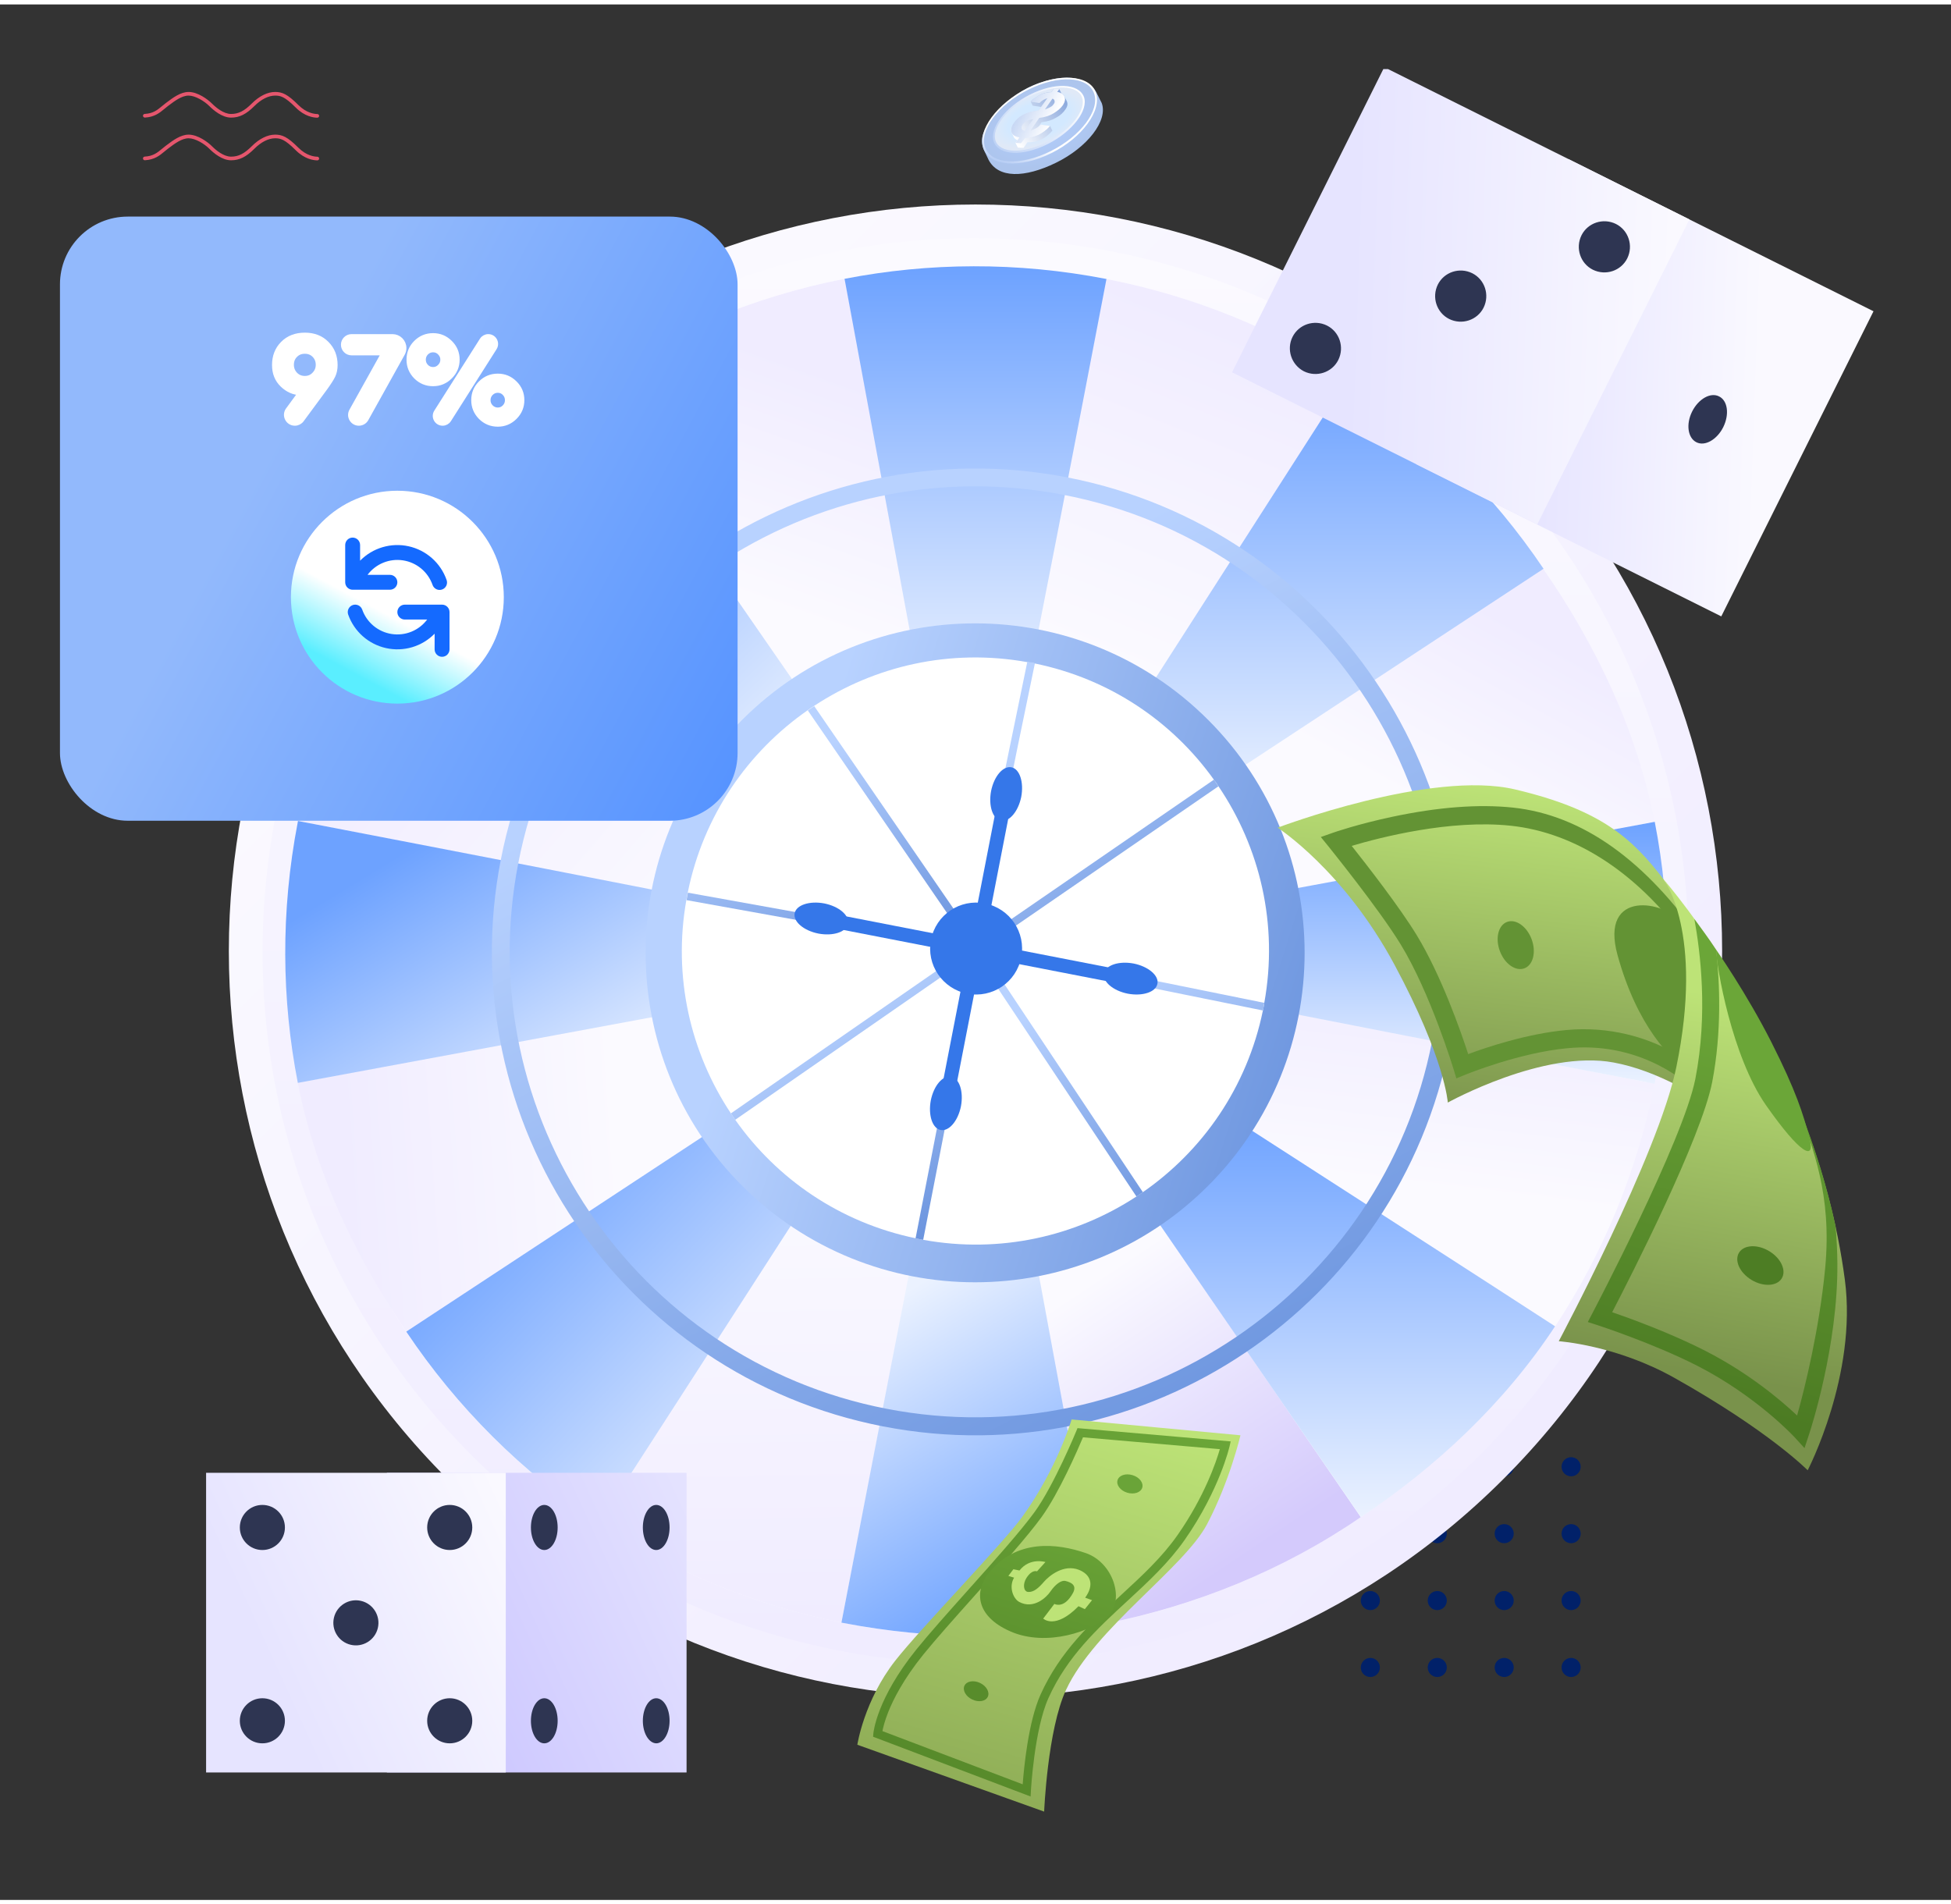 <?xml version="1.0"?>
<svg xmlns="http://www.w3.org/2000/svg" width="420" height="410" viewBox="0 0 423 411" fill="none">
<rect x="0" y="0" width="423" height="411" fill="#333333" stroke="none"/>
<g clip-path="url(#clip0_4312_159571)">
<path d="M297.106 315C295.961 315 295.035 315.926 295.035 317.071C295.035 318.217 295.961 319.143 297.106 319.143C298.251 319.143 299.177 318.217 299.177 317.071C299.177 315.926 298.251 315 297.106 315Z" fill="#012169"/>
<path d="M311.616 315C310.471 315 309.545 315.926 309.545 317.071C309.545 318.217 310.471 319.143 311.616 319.143C312.761 319.143 313.687 318.217 313.687 317.071C313.687 315.926 312.761 315 311.616 315Z" fill="#012169"/>
<path d="M326.126 315C324.981 315 324.055 315.926 324.055 317.071C324.055 318.217 324.981 319.143 326.126 319.143C327.271 319.143 328.196 318.217 328.196 317.071C328.196 315.926 327.271 315 326.126 315Z" fill="#012169"/>
<path d="M340.635 319.147C341.78 319.147 342.706 318.22 342.706 317.075C342.706 315.93 341.78 315.004 340.635 315.004C339.49 315.004 338.564 315.93 338.564 317.075C338.564 318.22 339.49 319.147 340.635 319.147Z" fill="#012169"/>
<path d="M297.106 329.51C295.961 329.51 295.035 330.436 295.035 331.581C295.035 332.726 295.961 333.652 297.106 333.652C298.251 333.652 299.177 332.726 299.177 331.581C299.182 330.436 298.251 329.51 297.106 329.51Z" fill="#012169"/>
<path d="M311.616 329.512C310.471 329.512 309.545 330.438 309.545 331.583C309.545 332.728 310.471 333.654 311.616 333.654C312.761 333.654 313.687 332.728 313.687 331.583C313.687 330.438 312.761 329.512 311.616 329.512Z" fill="#012169"/>
<path d="M326.126 329.512C324.981 329.512 324.055 330.438 324.055 331.583C324.055 332.728 324.981 333.654 326.126 333.654C327.271 333.654 328.196 332.728 328.196 331.583C328.196 330.438 327.271 329.512 326.126 329.512Z" fill="#012169"/>
<path d="M340.635 329.512C339.49 329.512 338.564 330.438 338.564 331.583C338.564 332.728 339.49 333.654 340.635 333.654C341.78 333.654 342.706 332.728 342.706 331.583C342.706 330.438 341.78 329.512 340.635 329.512Z" fill="#012169"/>
<path d="M297.106 344.02C295.961 344.02 295.035 344.946 295.035 346.091C295.035 347.236 295.961 348.162 297.106 348.162C298.251 348.162 299.177 347.236 299.177 346.091C299.182 344.946 298.251 344.02 297.106 344.02Z" fill="#012169"/>
<path d="M311.616 344.02C310.471 344.02 309.545 344.946 309.545 346.091C309.545 347.236 310.471 348.162 311.616 348.162C312.761 348.162 313.687 347.236 313.687 346.091C313.687 344.946 312.761 344.02 311.616 344.02Z" fill="#012169"/>
<path d="M326.126 344.02C324.981 344.02 324.055 344.946 324.055 346.091C324.055 347.236 324.981 348.162 326.126 348.162C327.271 348.162 328.196 347.236 328.196 346.091C328.196 344.946 327.271 344.02 326.126 344.02Z" fill="#012169"/>
<path d="M340.635 344.02C339.49 344.02 338.564 344.946 338.564 346.091C338.564 347.236 339.49 348.162 340.635 348.162C341.78 348.162 342.706 347.236 342.706 346.091C342.706 344.946 341.78 344.02 340.635 344.02Z" fill="#012169"/>
<path d="M297.106 358.523C295.961 358.523 295.035 359.45 295.035 360.595C295.035 361.74 295.961 362.666 297.106 362.666C298.251 362.666 299.177 361.74 299.177 360.595C299.182 359.455 298.251 358.523 297.106 358.523Z" fill="#012169"/>
<path d="M311.616 358.523C310.471 358.523 309.545 359.45 309.545 360.595C309.545 361.74 310.471 362.666 311.616 362.666C312.761 362.666 313.687 361.74 313.687 360.595C313.687 359.455 312.761 358.523 311.616 358.523Z" fill="#012169"/>
<path d="M326.126 358.523C324.981 358.523 324.055 359.45 324.055 360.595C324.055 361.74 324.981 362.666 326.126 362.666C327.271 362.666 328.196 361.74 328.196 360.595C328.196 359.455 327.271 358.523 326.126 358.523Z" fill="#012169"/>
<path d="M340.635 358.523C339.49 358.523 338.564 359.45 338.564 360.595C338.564 361.74 339.49 362.666 340.635 362.666C341.78 362.666 342.706 361.74 342.706 360.595C342.706 359.455 341.78 358.523 340.635 358.523Z" fill="#012169"/>
<path d="M325.965 319.73C389.184 256.511 389.184 154.013 325.965 90.794C262.746 27.575 160.248 27.575 97.029 90.794C33.81 154.013 33.81 256.511 97.029 319.73C160.248 382.949 262.746 382.949 325.965 319.73Z" fill="url(#paint0_linear_4312_159571)"/>
<path d="M363.244 234.778C346.943 318.574 265.813 373.262 182.016 356.961C98.182 340.66 43.495 259.53 59.796 175.734C67.871 134.267 91.835 99.9 124.136 77.777C141.414 65.908 161.133 57.532 182.092 53.476C201.022 49.795 220.966 49.645 241.023 53.551C261.118 57.457 279.56 65.119 295.711 75.636C346.98 108.914 375.601 171.076 363.244 234.778Z" fill="url(#paint1_linear_4312_159571)"/>
<path d="M357.233 233.614C341.571 314.105 263.634 366.652 183.143 350.989L182.842 350.914C182.692 350.876 182.542 350.876 182.429 350.839C163.086 346.97 145.357 339.496 129.807 329.279C129.807 329.279 129.807 329.279 129.77 329.279C113.093 318.274 98.971 304.114 88.041 287.775C67.007 256.338 57.955 216.937 65.73 176.898C73.467 137.047 96.529 104.032 127.554 82.773C144.118 71.392 163.01 63.392 183.068 59.486H183.105C201.322 55.955 220.477 55.767 239.821 59.523H239.858C259.164 63.279 276.855 70.641 292.405 80.745C292.48 80.782 292.555 80.857 292.63 80.895C309.382 91.825 323.617 105.985 334.622 122.323C355.881 153.836 365.083 193.425 357.233 233.614Z" fill="white"/>
<path d="M222.92 264.601L223.183 264.375L240.348 248.225L295.035 328.002C278.471 339.383 259.24 347.27 239.183 351.177L239.033 350.726L222.92 264.601Z" fill="url(#paint2_linear_4312_159571)"/>
<path d="M292.44 80.758C292.575 80.815 292.605 80.998 292.528 81.122C281.508 98.836 263.264 127.993 246.846 153.649C227.465 183.997 210.675 209.463 211.464 205.256L239.816 59.556C239.819 59.537 239.836 59.523 239.856 59.523C239.858 59.523 239.861 59.524 239.863 59.524C259.157 63.278 276.837 70.633 292.38 80.728C292.397 80.739 292.421 80.75 292.44 80.758Z" fill="url(#paint3_linear_4312_159571)"/>
<path d="M199.407 145.797L199.144 146.023L181.753 161.159L127.592 82.772C144.156 71.391 163.048 63.391 183.106 59.484H183.143L199.407 145.797Z" fill="url(#paint4_linear_4312_159571)"/>
<path d="M210.824 205.141C210.824 205.141 183.743 344.15 182.429 350.874C163.085 347.005 145.357 339.531 129.807 329.314C129.807 329.314 129.807 329.314 129.77 329.314C140.812 311.623 159.029 282.439 175.443 256.786C194.861 226.362 211.65 200.934 210.824 205.141Z" fill="url(#paint5_linear_4312_159571)"/>
<path d="M210.337 205.441C210.337 205.441 71.327 178.361 64.603 177.046C68.472 157.702 75.947 139.974 86.163 124.424C86.163 124.424 86.163 124.424 86.163 124.387C103.854 135.429 133.038 153.646 158.691 170.06C189.115 189.441 214.581 206.268 210.337 205.441Z" fill="url(#paint6_linear_4312_159571)"/>
<path d="M150.879 217.537L151.105 217.8L166.504 236.167L88.718 288.751C77.374 272.149 68.51 253.895 64.566 233.838V233.801L150.879 217.537Z" fill="url(#paint7_linear_4312_159571)"/>
<path d="M213.004 205.631C213.004 205.631 352.014 232.712 358.737 234.026C354.868 253.37 347.394 271.098 337.177 286.648C337.177 286.648 337.177 286.648 337.177 286.685C319.487 275.643 290.303 257.426 264.649 241.012C234.225 221.594 208.797 204.805 213.004 205.631Z" fill="url(#paint8_linear_4312_159571)"/>
<path d="M272.461 193.499L272.236 193.236L255.334 174.042L334.586 122.322C345.966 138.886 354.831 157.178 358.737 177.235V177.273L272.461 193.499Z" fill="url(#paint9_linear_4312_159571)"/>
<path d="M334.661 122.361L256.949 173.48L246.883 153.648L246.357 152.597L292.444 80.744C292.519 80.782 292.594 80.857 292.669 80.894C309.421 91.862 323.656 106.022 334.661 122.361Z" fill="url(#paint10_linear_4312_159571)"/>
<path d="M222.808 147.151L199.934 150.306L199.146 146.024L183.107 59.486H183.145C201.362 55.955 220.517 55.767 239.861 59.523H239.898C234.039 90.097 223.146 146.587 222.808 147.151Z" fill="url(#paint11_linear_4312_159571)"/>
<path d="M176.008 257.766C176.008 257.766 134.354 322.407 129.847 329.28C129.847 329.28 129.847 329.28 129.809 329.28C113.133 318.275 99.01 304.115 88.08 287.776L165.379 236.92L175.445 256.752L176.008 257.766Z" fill="url(#paint12_linear_4312_159571)"/>
<path d="M239.22 351.176C221.117 354.707 202.074 354.632 182.843 350.951C182.693 350.913 182.542 350.913 182.43 350.876C188.139 321.203 198.581 267.042 199.482 263.474V263.399C199.52 263.323 199.52 263.286 199.52 263.286L222.394 260.131L223.182 264.413L239.22 351.176Z" fill="url(#paint13_linear_4312_159571)"/>
<path d="M157.716 170.588C157.716 170.588 93.075 128.934 86.201 124.427C86.201 124.427 86.201 124.427 86.201 124.389C97.206 107.713 111.366 93.59 127.705 82.66L179.613 157.705L158.767 170.062L157.716 170.588Z" fill="url(#paint14_linear_4312_159571)"/>
<path d="M64.567 233.84V233.802C61.037 215.698 60.849 196.655 64.53 177.462C64.567 177.312 64.567 177.162 64.605 177.049C94.278 182.758 148.439 193.2 152.007 194.101H152.082C152.158 194.139 152.195 194.139 152.195 194.139L155.35 217.013L151.068 217.801L64.567 233.84Z" fill="url(#paint15_linear_4312_159571)"/>
<path d="M265.626 240.449C265.626 240.449 330.267 282.103 337.14 286.611C337.14 286.611 337.14 286.611 337.14 286.648C326.135 303.325 311.412 317.072 295.073 328.002L243.729 253.332L264.574 240.975L265.626 240.449Z" fill="url(#paint16_linear_4312_159571)"/>
<path d="M358.775 177.236V177.274C362.305 195.378 362.493 214.421 358.812 233.614C358.775 233.764 358.775 233.914 358.737 234.027C329.065 228.318 274.903 217.876 271.335 216.975H271.26C271.185 216.937 271.147 216.937 271.147 216.937L267.992 194.063L272.274 193.274L358.775 177.236Z" fill="url(#paint17_linear_4312_159571)"/>
<path d="M261.933 256.153C289.831 228.255 289.831 183.022 261.933 155.124C234.034 127.226 188.802 127.226 160.903 155.124C133.005 183.022 133.005 228.255 160.903 256.153C188.802 284.052 234.034 284.052 261.933 256.153Z" fill="url(#paint18_linear_4312_159571)"/>
<path d="M273.963 217.424C273.926 217.65 273.851 217.913 273.813 218.138C270.395 234.777 260.742 248.562 247.784 257.538C247.333 257.839 246.882 258.177 246.394 258.477C233.211 267.116 216.834 270.91 200.158 267.867C199.895 267.83 199.594 267.755 199.331 267.717C199.068 267.68 198.806 267.604 198.505 267.529C182.054 264.111 168.382 254.609 159.405 241.838C159.105 241.388 158.767 240.937 158.466 240.449C149.715 227.303 145.846 210.889 148.813 194.175C148.888 193.799 148.926 193.461 149.001 193.085C149.038 192.898 149.076 192.71 149.114 192.559C152.494 175.883 162.147 162.061 175.105 153.046C175.556 152.746 176.007 152.408 176.495 152.107C189.641 143.431 206.017 139.6 222.731 142.605C223.032 142.642 223.332 142.717 223.67 142.755C223.896 142.792 224.159 142.83 224.384 142.905C240.685 146.248 254.244 155.563 263.221 168.145C263.559 168.596 263.86 169.047 264.16 169.498C273.174 182.794 277.193 199.471 274.113 216.485C274.076 216.823 274.038 217.124 273.963 217.424Z" fill="white"/>
<path d="M191.444 308.321C134.728 297.278 97.544 242.14 108.586 185.424C119.629 128.709 174.767 91.524 231.483 102.567C288.198 113.609 325.383 168.748 314.34 225.463C303.298 282.179 248.197 319.363 191.444 308.321ZM230.732 106.36C176.119 95.731 123.009 131.526 112.38 186.138C101.75 240.75 137.545 293.86 192.157 304.49C246.77 315.119 299.88 279.324 310.509 224.712C321.176 170.1 285.381 116.99 230.732 106.36Z" fill="url(#paint19_linear_4312_159571)"/>
<path d="M212.818 202.814L200.16 267.868C199.897 267.831 199.597 267.756 199.334 267.718C199.071 267.681 198.808 267.606 198.508 267.53L210.377 206.495L159.408 241.839C159.107 241.389 158.769 240.938 158.469 240.45L209.438 205.106L210.414 204.43L210.715 204.204L211.391 203.753L211.804 203.491L212.518 203.002L212.818 202.814Z" fill="url(#paint20_linear_4312_159571)"/>
<path d="M273.815 218.139L213.418 205.895L247.786 257.54C247.335 257.84 246.884 258.178 246.396 258.479L212.029 206.834L211.39 205.857L211.127 205.444L210.939 205.143C210.902 205.106 210.902 205.068 210.864 205.031L210.489 204.467L209.812 203.453L210.827 203.641L211.428 203.754L212.104 203.904L212.592 204.017L213.681 204.242L274.115 216.486C274.078 216.787 274.003 217.087 273.965 217.388C273.928 217.651 273.89 217.914 273.815 218.139Z" fill="url(#paint21_linear_4312_159571)"/>
<path d="M264.162 169.537L213.719 204.242L212.78 204.881L212.367 205.144L211.804 205.519L211.39 205.782L211.128 205.369L210.94 205.069C210.902 205.031 210.902 204.994 210.865 204.956C210.827 204.843 210.752 204.656 210.79 204.167C210.79 204.017 210.79 203.829 210.827 203.566C210.865 203.191 210.902 202.74 210.977 202.177C211.466 198.571 213.006 190.045 217.212 169.349C219.278 159.245 221.381 149.104 222.734 142.531C223.034 142.569 223.335 142.644 223.673 142.681C223.898 142.719 224.161 142.757 224.386 142.832C219.503 166.232 213.494 195.867 212.555 202.928L212.855 202.74L263.223 168.072C263.524 168.635 263.862 169.086 264.162 169.537Z" fill="url(#paint22_linear_4312_159571)"/>
<path d="M213.419 205.857L212.255 205.632L211.804 205.557L211.128 205.444L209.513 205.144L148.854 194.214C148.929 193.838 148.966 193.5 149.041 193.124C149.079 192.937 149.116 192.749 149.154 192.599L209.813 203.529L175.146 153.085C175.596 152.785 176.047 152.447 176.535 152.146L211.015 202.289L211.879 203.529L212.142 203.942L212.518 204.505L212.781 204.918L213.419 205.857Z" fill="url(#paint23_linear_4312_159571)"/>
<path d="M201.847 202.815C202.899 197.406 208.12 193.876 213.529 194.928C218.937 195.979 222.468 201.2 221.416 206.609C220.365 212.017 215.144 215.548 209.735 214.496C204.326 213.445 200.796 208.224 201.847 202.815Z" fill="#3577E9"/>
<path d="M245.159 209.741L178.537 196.777L177.963 199.727L244.585 212.69L245.159 209.741Z" fill="#3577E9"/>
<path d="M183.857 199.322C183.519 201.125 180.627 202.064 177.435 201.463C174.242 200.824 171.951 198.871 172.289 197.068C172.627 195.265 175.519 194.326 178.712 194.927C181.904 195.566 184.195 197.519 183.857 199.322Z" fill="#3577E9"/>
<path d="M250.939 212.355C250.601 214.158 247.709 215.097 244.517 214.496C241.324 213.858 239.033 211.904 239.371 210.101C239.709 208.299 242.601 207.36 245.794 207.961C248.986 208.599 251.315 210.59 250.939 212.355Z" fill="#3577E9"/>
<path d="M206.591 238.271L219.555 171.648L216.605 171.075L203.642 237.697L206.591 238.271Z" fill="#3577E9"/>
<path d="M217.021 176.973C215.219 176.635 214.28 173.743 214.88 170.55C215.519 167.357 217.472 165.066 219.275 165.404C221.078 165.742 222.017 168.634 221.416 171.827C220.777 174.982 218.824 177.311 217.021 176.973Z" fill="#3577E9"/>
<path d="M203.951 244.055C202.148 243.717 201.209 240.825 201.81 237.632C202.449 234.439 204.402 232.148 206.205 232.486C208.008 232.824 208.947 235.716 208.346 238.909C207.707 242.102 205.754 244.393 203.951 244.055Z" fill="#3577E9"/>
<path d="M148.854 318.387H83.877V383.363H148.854V318.387Z" fill="url(#paint24_linear_4312_159571)"/>
<path d="M109.66 318.387H44.684V383.363H109.66V318.387Z" fill="url(#paint25_linear_4312_159571)"/>
<path d="M81.919 352.042C82.54 349.415 80.913 346.782 78.285 346.161C75.658 345.541 73.025 347.168 72.405 349.795C71.784 352.423 73.411 355.056 76.039 355.676C78.666 356.296 81.299 354.669 81.919 352.042Z" fill="#2E3552"/>
<path d="M56.885 335.128C59.584 335.128 61.773 332.94 61.773 330.24C61.773 327.54 59.584 325.352 56.885 325.352C54.185 325.352 51.996 327.54 51.996 330.24C51.996 332.94 54.185 335.128 56.885 335.128Z" fill="#2E3552"/>
<path d="M97.506 335.128C100.205 335.128 102.394 332.94 102.394 330.24C102.394 327.54 100.205 325.352 97.506 325.352C94.806 325.352 92.617 327.54 92.617 330.24C92.617 332.94 94.806 335.128 97.506 335.128Z" fill="#2E3552"/>
<path d="M56.885 377.046C59.584 377.046 61.773 374.858 61.773 372.158C61.773 369.458 59.584 367.27 56.885 367.27C54.185 367.27 51.996 369.458 51.996 372.158C51.996 374.858 54.185 377.046 56.885 377.046Z" fill="#2E3552"/>
<path d="M97.506 377.046C100.205 377.046 102.394 374.858 102.394 372.158C102.394 369.458 100.205 367.27 97.506 367.27C94.806 367.27 92.617 369.458 92.617 372.158C92.617 374.858 94.806 377.046 97.506 377.046Z" fill="#2E3552"/>
<path d="M118.008 335.128C119.609 335.128 120.906 332.94 120.906 330.24C120.906 327.54 119.609 325.352 118.008 325.352C116.407 325.352 115.109 327.54 115.109 330.24C115.109 332.94 116.407 335.128 118.008 335.128Z" fill="#2E3552"/>
<path d="M139.377 330.24C139.377 327.558 140.675 325.352 142.275 325.352C143.876 325.352 145.174 327.515 145.174 330.24C145.174 332.922 143.876 335.128 142.275 335.128C140.675 335.128 139.377 332.965 139.377 330.24Z" fill="#2E3552"/>
<path d="M118.008 377.046C119.609 377.046 120.906 374.858 120.906 372.158C120.906 369.458 119.609 367.27 118.008 367.27C116.407 367.27 115.109 369.458 115.109 372.158C115.109 374.858 116.407 377.046 118.008 377.046Z" fill="#2E3552"/>
<path d="M139.377 372.158C139.377 369.476 140.675 367.27 142.275 367.27C143.876 367.27 145.174 369.433 145.174 372.158C145.174 374.84 143.876 377.046 142.275 377.046C140.675 377.003 139.377 374.84 139.377 372.158Z" fill="#2E3552"/>
<rect x="13" y="46" width="146.916" height="131" rx="14.692" fill="url(#paint26_linear_4312_159571)"/>
<path d="M63.927 90.801C62.44 90.801 61.583 89.111 62.462 87.911L65.189 84.19C63.724 84.155 62.409 83.582 61.244 82.471C60.097 81.361 59.523 79.933 59.523 78.188C59.523 76.319 60.123 74.776 61.324 73.56C62.542 72.326 64.13 71.709 66.089 71.709C68.049 71.709 69.628 72.326 70.828 73.56C72.046 74.776 72.655 76.319 72.655 78.188C72.655 79.051 72.496 79.818 72.179 80.488C71.861 81.14 71.287 82.039 70.458 83.185L65.389 90.062C65.047 90.527 64.504 90.801 63.927 90.801ZM63.998 80.224C64.563 80.805 65.26 81.096 66.089 81.096C66.919 81.096 67.607 80.805 68.154 80.224C68.719 79.642 69.002 78.945 69.002 78.135C69.002 77.306 68.728 76.61 68.181 76.046C67.634 75.481 66.936 75.2 66.089 75.2C65.242 75.2 64.545 75.481 63.998 76.046C63.451 76.592 63.177 77.288 63.177 78.135C63.177 78.945 63.451 79.642 63.998 80.224Z" fill="white"/>
<path d="M79.372 89.88C79.055 90.448 78.456 90.801 77.805 90.801C76.438 90.801 75.574 89.331 76.24 88.136L83.254 75.543H76.223C75.252 75.543 74.464 74.756 74.464 73.785C74.464 72.814 75.252 72.026 76.223 72.026H85.092C86.46 72.026 87.57 73.135 87.57 74.504C87.57 74.925 87.462 75.34 87.257 75.708L79.372 89.88Z" fill="white"/>
<path d="M97.303 90.064C97.011 90.523 96.506 90.801 95.963 90.801C94.711 90.801 93.952 89.42 94.623 88.363L104.522 72.763C104.813 72.304 105.319 72.026 105.862 72.026C107.114 72.026 107.873 73.407 107.202 74.464L97.303 90.064ZM107.928 91.012C106.481 91.012 105.245 90.501 104.222 89.479C103.216 88.456 102.713 87.231 102.713 85.803C102.713 84.358 103.216 83.132 104.222 82.127C105.245 81.105 106.481 80.594 107.928 80.594C109.358 80.594 110.585 81.105 111.608 82.127C112.632 83.132 113.144 84.358 113.144 85.803C113.144 87.231 112.632 88.456 111.608 89.479C110.585 90.501 109.358 91.012 107.928 91.012ZM106.419 87.31C106.843 87.733 107.346 87.945 107.928 87.945C108.511 87.945 109.005 87.733 109.411 87.31C109.817 86.887 110.02 86.385 110.02 85.803C110.02 85.221 109.817 84.719 109.411 84.296C109.005 83.873 108.511 83.661 107.928 83.661C107.346 83.661 106.843 83.873 106.419 84.296C106.013 84.719 105.81 85.221 105.81 85.803C105.81 86.385 106.013 86.887 106.419 87.31ZM93.896 82.233C92.449 82.233 91.214 81.722 90.19 80.7C89.184 79.677 88.681 78.452 88.681 77.024C88.681 75.579 89.184 74.353 90.19 73.348C91.214 72.326 92.449 71.815 93.896 71.815C95.326 71.815 96.553 72.326 97.576 73.348C98.6 74.353 99.112 75.579 99.112 77.024C99.112 78.452 98.6 79.677 97.576 80.7C96.553 81.722 95.326 82.233 93.896 82.233ZM92.387 78.531C92.811 78.954 93.314 79.166 93.896 79.166C94.479 79.166 94.973 78.954 95.379 78.531C95.803 78.108 96.014 77.606 96.014 77.024C96.014 76.442 95.803 75.94 95.379 75.517C94.973 75.094 94.479 74.882 93.896 74.882C93.314 74.882 92.811 75.094 92.387 75.517C91.981 75.94 91.778 76.442 91.778 77.024C91.778 77.606 91.981 78.108 92.387 78.531Z" fill="white"/>
<path d="M63.927 90.801C62.44 90.801 61.583 89.111 62.462 87.911L65.189 84.19C63.724 84.155 62.409 83.582 61.244 82.471C60.097 81.361 59.523 79.933 59.523 78.188C59.523 76.319 60.123 74.776 61.324 73.56C62.542 72.326 64.13 71.709 66.089 71.709C68.049 71.709 69.628 72.326 70.828 73.56C72.046 74.776 72.655 76.319 72.655 78.188C72.655 79.051 72.496 79.818 72.179 80.488C71.861 81.14 71.287 82.039 70.458 83.185L65.389 90.062C65.047 90.527 64.504 90.801 63.927 90.801ZM63.998 80.224C64.563 80.805 65.26 81.096 66.089 81.096C66.919 81.096 67.607 80.805 68.154 80.224C68.719 79.642 69.002 78.945 69.002 78.135C69.002 77.306 68.728 76.61 68.181 76.046C67.634 75.481 66.936 75.2 66.089 75.2C65.242 75.2 64.545 75.481 63.998 76.046C63.451 76.592 63.177 77.288 63.177 78.135C63.177 78.945 63.451 79.642 63.998 80.224Z" stroke="white" stroke-width="1.087"/>
<path d="M79.372 89.88C79.055 90.448 78.456 90.801 77.805 90.801C76.438 90.801 75.574 89.331 76.24 88.136L83.254 75.543H76.223C75.252 75.543 74.464 74.756 74.464 73.785C74.464 72.814 75.252 72.026 76.223 72.026H85.092C86.46 72.026 87.57 73.135 87.57 74.504C87.57 74.925 87.462 75.34 87.257 75.708L79.372 89.88Z" stroke="white" stroke-width="1.087"/>
<path d="M97.303 90.064C97.011 90.523 96.506 90.801 95.963 90.801C94.711 90.801 93.952 89.42 94.623 88.363L104.522 72.763C104.813 72.304 105.319 72.026 105.862 72.026C107.114 72.026 107.873 73.407 107.202 74.464L97.303 90.064ZM107.928 91.012C106.481 91.012 105.245 90.501 104.222 89.479C103.216 88.456 102.713 87.231 102.713 85.803C102.713 84.358 103.216 83.132 104.222 82.127C105.245 81.105 106.481 80.594 107.928 80.594C109.358 80.594 110.585 81.105 111.608 82.127C112.632 83.132 113.144 84.358 113.144 85.803C113.144 87.231 112.632 88.456 111.608 89.479C110.585 90.501 109.358 91.012 107.928 91.012ZM106.419 87.31C106.843 87.733 107.346 87.945 107.928 87.945C108.511 87.945 109.005 87.733 109.411 87.31C109.817 86.887 110.02 86.385 110.02 85.803C110.02 85.221 109.817 84.719 109.411 84.296C109.005 83.873 108.511 83.661 107.928 83.661C107.346 83.661 106.843 83.873 106.419 84.296C106.013 84.719 105.81 85.221 105.81 85.803C105.81 86.385 106.013 86.887 106.419 87.31ZM93.896 82.233C92.449 82.233 91.214 81.722 90.19 80.7C89.184 79.677 88.681 78.452 88.681 77.024C88.681 75.579 89.184 74.353 90.19 73.348C91.214 72.326 92.449 71.815 93.896 71.815C95.326 71.815 96.553 72.326 97.576 73.348C98.6 74.353 99.112 75.579 99.112 77.024C99.112 78.452 98.6 79.677 97.576 80.7C96.553 81.722 95.326 82.233 93.896 82.233ZM92.387 78.531C92.811 78.954 93.314 79.166 93.896 79.166C94.479 79.166 94.973 78.954 95.379 78.531C95.803 78.108 96.014 77.606 96.014 77.024C96.014 76.442 95.803 75.94 95.379 75.517C94.973 75.094 94.479 74.882 93.896 74.882C93.314 74.882 92.811 75.094 92.387 75.517C91.981 75.94 91.778 76.442 91.778 77.024C91.778 77.606 91.981 78.108 92.387 78.531Z" stroke="white" stroke-width="1.087"/>
<circle cx="86.152" cy="128.521" r="23.079" fill="url(#paint27_linear_4312_159571)"/>
<path fill-rule="evenodd" clip-rule="evenodd" d="M76.459 115.602C76.887 115.602 77.298 115.772 77.601 116.075C77.904 116.378 78.074 116.789 78.074 117.217V120.611C79.418 119.24 81.089 118.234 82.93 117.687C84.771 117.14 86.72 117.071 88.595 117.485C90.47 117.9 92.208 118.785 93.647 120.057C95.085 121.329 96.176 122.947 96.816 124.757C96.894 124.958 96.93 125.174 96.923 125.389C96.917 125.605 96.867 125.818 96.776 126.014C96.686 126.21 96.557 126.386 96.397 126.532C96.238 126.677 96.051 126.789 95.847 126.861C95.643 126.933 95.427 126.964 95.212 126.951C94.996 126.938 94.785 126.882 94.592 126.786C94.398 126.69 94.226 126.556 94.085 126.392C93.944 126.229 93.837 126.038 93.771 125.833C93.283 124.454 92.431 123.234 91.304 122.302C90.178 121.37 88.819 120.761 87.374 120.54C85.929 120.319 84.451 120.494 83.097 121.047C81.744 121.6 80.565 122.51 79.688 123.679H84.536C84.965 123.679 85.376 123.85 85.679 124.152C85.982 124.455 86.152 124.866 86.152 125.295C86.152 125.723 85.982 126.134 85.679 126.437C85.376 126.74 84.965 126.91 84.536 126.91H76.459C76.03 126.91 75.619 126.74 75.316 126.437C75.013 126.134 74.843 125.723 74.843 125.295V117.217C74.843 116.789 75.013 116.378 75.316 116.075C75.619 115.772 76.03 115.602 76.459 115.602ZM76.472 130.234C76.672 130.163 76.884 130.132 77.096 130.144C77.307 130.155 77.515 130.208 77.706 130.299C77.898 130.391 78.069 130.519 78.211 130.677C78.353 130.835 78.462 131.019 78.533 131.219C79.021 132.597 79.873 133.818 81 134.75C82.126 135.682 83.484 136.291 84.93 136.512C86.375 136.733 87.853 136.558 89.207 136.005C90.56 135.452 91.738 134.542 92.616 133.373H87.767C87.339 133.373 86.928 133.202 86.625 132.899C86.322 132.596 86.152 132.186 86.152 131.757C86.152 131.329 86.322 130.918 86.625 130.615C86.928 130.312 87.339 130.142 87.767 130.142H95.845C96.274 130.142 96.684 130.312 96.987 130.615C97.29 130.918 97.461 131.329 97.461 131.757V139.835C97.461 140.263 97.29 140.674 96.987 140.977C96.684 141.28 96.274 141.45 95.845 141.45C95.417 141.45 95.006 141.28 94.703 140.977C94.4 140.674 94.23 140.263 94.23 139.835V136.441C92.885 137.812 91.214 138.818 89.374 139.365C87.533 139.912 85.584 139.981 83.709 139.567C81.834 139.152 80.095 138.267 78.657 136.995C77.219 135.723 76.128 134.105 75.488 132.295C75.417 132.095 75.386 131.883 75.398 131.671C75.409 131.459 75.462 131.252 75.553 131.06C75.645 130.869 75.773 130.697 75.931 130.555C76.089 130.414 76.273 130.304 76.473 130.234H76.472Z" fill="#146AFF"/>
<path d="M238.865 21.378L237.665 18.993C236.561 17.023 233.087 14.351 225.448 16.986C217.808 19.621 213.458 26.158 212.982 28.741C212.737 30.075 213.135 31.083 213.225 31.326L214.299 33.621C216.376 37.751 222.163 37.643 228.942 34.33C235.721 31.018 240.282 25.197 238.865 21.378Z" fill="url(#paint28_radial_4312_159571)"/>
<path d="M227.969 32.229C234.636 28.902 238.996 22.956 237.58 19.054C236.189 15.223 229.512 14.785 222.845 18.112C216.101 21.477 211.818 27.385 213.209 31.215C214.548 35.155 221.225 35.594 227.969 32.229ZM222.974 18.466C229.488 15.216 235.857 15.557 237.196 19.246C238.535 22.934 234.329 28.553 227.814 31.803C221.3 35.054 214.931 34.713 213.592 31.024C212.253 27.335 216.383 21.755 222.974 18.466Z" fill="url(#paint29_linear_4312_159571)"/>
<path d="M227.079 30.056C221.824 32.706 216.731 32.532 215.703 29.667C214.675 26.802 218.101 22.331 223.356 19.681C228.611 17.03 233.705 17.205 234.733 20.07C235.761 22.934 232.334 27.405 227.079 30.056Z" fill="url(#paint30_radial_4312_159571)"/>
<path d="M227.168 30.267C232.502 27.581 236.053 22.941 235.006 20.028C233.857 17.082 228.646 16.854 223.312 19.54C217.979 22.226 214.428 26.866 215.475 29.779C216.547 32.763 221.759 32.992 227.168 30.267ZM223.44 19.895C228.621 17.286 233.629 17.449 234.599 20.149C235.57 22.848 232.196 27.232 227.015 29.841C221.834 32.45 216.826 32.287 215.856 29.587C214.885 26.888 218.259 22.504 223.44 19.895Z" fill="url(#paint31_linear_4312_159571)"/>
<path d="M219.345 27.829L219.921 28.974C220.065 29.141 220.288 29.304 220.575 29.45L220.171 30.023L220.682 31.039L221.902 31.11L222.769 29.891C223.752 29.886 224.788 29.788 225.733 29.312C226.678 28.837 227.428 28.228 228.176 27.362L227.665 26.346L225.698 26.129C225.598 26.27 225.197 26.59 225.009 26.733L225.815 25.551C227.114 25.387 228.137 25.068 228.964 24.555C229.83 24.119 230.5 23.488 231.012 22.741C231.524 21.994 231.522 21.437 231.262 20.92L230.829 20.058C230.657 19.717 230.368 19.472 230.158 19.338L229.675 18.379L228.478 18.312L227.947 19.038C227.489 19.009 226.314 19.107 225.279 19.727C223.984 20.502 223.631 20.793 223.476 21.114L223.899 21.954L225.753 22.232L225.208 23.021C224.089 23.122 221.57 23.656 220.447 24.989C219.043 26.655 219.092 26.95 219.345 27.829Z" fill="url(#paint32_linear_4312_159571)"/>
<path d="M223.406 27.359L225.327 24.599C226.526 24.468 227.612 24.111 228.428 23.606C229.245 23.101 229.946 22.559 230.456 21.831C230.887 21.141 231.048 20.494 230.783 19.966C230.551 19.505 230.057 19.104 229.208 18.964L229.678 18.35L228.481 18.291L227.951 19.006C227.101 19.056 226.308 19.195 225.531 19.586C224.754 19.977 224.015 20.443 223.468 21.096L225.359 21.372C225.866 20.834 226.41 20.56 227.069 20.323L225.188 22.969C223.718 23.142 222.555 23.538 221.778 23.929C221.001 24.319 220.338 24.936 219.829 25.665C219.241 26.432 219.118 27.155 219.306 27.722C219.494 28.288 220.07 28.66 221.034 28.835L220.172 30.024L221.37 30.083L222.269 28.97C223.236 28.956 224.166 28.677 225.136 28.283C226.068 27.814 226.925 27.195 227.667 26.349L225.661 26.037C225.348 26.383 224.92 26.692 224.531 26.888C224.143 27.083 223.755 27.278 223.406 27.359ZM228.189 20.421C228.42 20.494 228.612 20.68 228.648 20.946C228.684 21.211 228.612 21.448 228.417 21.64C228.26 21.908 228.057 22.093 227.668 22.288C227.358 22.444 226.969 22.64 226.543 22.76L228.189 20.421ZM222.169 27.415C221.822 27.306 221.553 27.158 221.517 26.893C221.481 26.628 221.523 26.323 221.757 26.017C221.992 25.709 222.265 25.478 222.654 25.282C223.042 25.087 223.468 24.967 224.01 24.884L222.169 27.415Z" fill="url(#paint33_linear_4312_159571)"/>
<path d="M69.189 33.358C69.161 33.167 69.001 33.02 68.807 33.017C68.109 33.006 66.413 32.781 64.703 31.072C62.285 28.653 61.145 28.229 59.649 28.229C58.004 28.229 56.209 29.117 54.595 30.731C52.961 32.365 51.701 33.001 50.1 33.001C48.463 33.001 46.795 31.578 45.946 30.731C45.08 29.865 42.908 28.229 40.892 28.229C39.154 28.229 37.472 29.497 36.119 30.515L35.88 30.695C35.621 30.889 35.374 31.094 35.135 31.294C34.147 32.118 33.208 32.899 31.374 32.992C31.166 33.004 31 33.178 31 33.386C31 33.614 31.191 33.794 31.419 33.782C33.517 33.673 34.642 32.733 35.641 31.901C35.883 31.699 36.111 31.507 36.352 31.328L36.594 31.145C37.852 30.197 39.415 29.019 40.889 29.019C42.332 29.019 44.281 30.189 45.384 31.288C46.317 32.222 48.174 33.791 50.097 33.791C51.909 33.791 53.374 33.065 55.152 31.288C56.617 29.823 58.212 29.019 59.646 29.019C60.783 29.019 61.711 29.201 64.141 31.631C66.039 33.529 67.946 33.797 68.796 33.81C69.037 33.816 69.226 33.6 69.189 33.358Z" fill="#E5566D"/>
<path d="M31.419 24.529C33.517 24.419 34.642 23.48 35.641 22.647C35.883 22.445 36.111 22.253 36.352 22.073L36.594 21.891C37.852 20.943 39.415 19.765 40.889 19.765C42.332 19.765 44.281 20.935 45.384 22.034C46.317 22.968 48.174 24.537 50.097 24.537C51.909 24.537 53.374 23.811 55.152 22.034C56.617 20.569 58.212 19.765 59.646 19.765C60.783 19.765 61.711 19.948 64.141 22.377C66.039 24.275 67.946 24.543 68.796 24.557C69.037 24.559 69.226 24.343 69.189 24.104C69.161 23.913 69.001 23.766 68.807 23.764C68.109 23.752 66.413 23.527 64.703 21.818C62.285 19.399 61.145 18.975 59.649 18.975C58.004 18.975 56.209 19.863 54.595 21.477C52.961 23.111 51.701 23.747 50.1 23.747C48.463 23.747 46.795 22.324 45.946 21.477C45.08 20.611 42.908 18.975 40.892 18.975C39.154 18.975 37.472 20.243 36.119 21.261L35.88 21.441C35.621 21.635 35.374 21.84 35.135 22.04C34.147 22.864 33.208 23.645 31.374 23.738C31.166 23.75 31 23.924 31 24.132C31 24.36 31.194 24.54 31.419 24.529Z" fill="#E5566D"/>
<g clip-path="url(#clip1_4312_159571)">
<path d="M406.199 66.527L340.039 33.522L307.033 99.681L373.193 132.687L406.199 66.527Z" fill="url(#paint34_linear_4312_159571)"/>
<path d="M366.285 46.611L300.125 13.605L267.119 79.765L333.279 112.771L366.285 46.611Z" fill="url(#paint35_linear_4312_159571)"/>
<path d="M311.736 60.747C313.097 58.025 316.423 56.916 319.195 58.277C321.917 59.638 323.026 62.964 321.665 65.736C320.304 68.458 316.978 69.567 314.206 68.206C311.484 66.845 310.375 63.519 311.736 60.747Z" fill="#2E3552"/>
<path d="M342.884 50.063C344.245 47.341 347.572 46.233 350.344 47.593C353.065 48.954 354.174 52.281 352.813 55.053C351.453 57.774 348.126 58.883 345.354 57.522C342.632 56.162 341.524 52.835 342.884 50.063Z" fill="#2E3552"/>
<path d="M280.236 72.088C281.597 69.367 284.923 68.258 287.695 69.619C290.417 70.98 291.526 74.306 290.165 77.078C288.804 79.8 285.478 80.909 282.706 79.548C279.984 78.137 278.875 74.81 280.236 72.088Z" fill="#2E3552"/>
<path d="M366.874 88.268C368.235 85.546 370.856 84.034 372.72 84.992C374.585 85.899 374.988 88.872 373.628 91.644C372.267 94.366 369.646 95.878 367.781 94.921C365.916 93.963 365.513 90.989 366.874 88.268Z" fill="#2E3552"/>
</g>
<g clip-path="url(#clip2_4312_159571)">
<path d="M387.11 251.841L364.396 194.911L360.708 189.742C353.966 180.944 347.274 174.643 328.508 170.213C310.245 165.886 277.003 178.505 277.003 178.505C277.003 178.505 291.344 187.732 302.345 208.225C313.346 228.718 313.901 238.106 313.901 238.106C313.901 238.106 334.654 226.571 349.853 229.42C368.816 232.933 387.11 251.841 387.11 251.841Z" fill="url(#paint36_linear_4312_159571)"/>
<path d="M286.37 180.529L289.06 179.584C289.267 179.502 294.43 177.72 301.822 176.152C311.784 174.031 320.617 173.358 328.06 174.153C343.117 175.768 356.93 185.657 369.152 203.483L367.149 205.081C355.593 188.226 341.418 179.558 327.584 178.084C314.433 176.667 299.182 180.633 293.065 182.449C296.375 186.635 303.42 195.679 307.145 201.781C312.527 210.616 316.773 222.827 318.323 227.604C322.205 226.152 331.041 223.178 339.587 222.382C349.303 221.489 356.972 224.184 361.684 226.608C366.816 229.243 369.651 232.118 369.776 232.232L366.89 235C366.873 234.965 364.277 232.39 359.673 230.045C353.529 226.921 346.891 225.657 339.902 226.316C329.366 227.287 317.915 231.988 317.798 232.024L315.757 232.866L315.127 230.792C315.075 230.641 310.145 214.393 303.707 203.851C298.972 196.087 288.221 182.834 288.123 182.683L286.37 180.529Z" fill="#639334"/>
<path d="M364.752 199.288C361.081 194.243 346.769 191.769 350.69 206.089C354.961 221.605 362.115 228.56 366.547 231.964C370.961 235.377 370.415 212.937 370.415 212.937L364.752 199.288Z" fill="#639334"/>
<path d="M360.708 189.742C360.708 189.742 369.515 201.091 363.43 230.514C359.555 249.301 337.957 289.854 337.957 289.854C337.957 289.854 350.34 290.682 362.982 297.772C383.529 309.296 391.928 317.841 391.928 317.841C391.928 317.841 402.704 297.133 399.99 276.549C393.452 226.912 360.708 189.742 360.708 189.742Z" fill="url(#paint37_linear_4312_159571)"/>
<path d="M389.101 310.693L391.24 313.03L392.248 309.984C392.497 309.218 398.51 290.911 398.364 272.981C398.343 270.36 398.214 267.66 397.977 264.925C396.077 256.099 393.443 247.749 390.425 240.078C392.792 248.074 397.286 257.662 395.708 274.13C394.439 287.282 391.311 300.057 389.629 305.961C386.256 302.78 379.282 296.819 369.761 291.953C362.148 288.058 353.412 284.901 349.537 283.562C353.639 275.676 368.824 245.889 371.227 233.652C373.322 222.787 372.868 212.154 372.103 205.15C372.086 205.025 372.077 205.052 372.069 204.946C370.347 202.311 368.817 200.333 367.359 198.318C368.638 205.266 370.343 218.812 367.571 232.979C364.951 246.319 345.454 283.39 345.261 283.774L344.254 285.692L346.3 286.351C346.408 286.386 358.349 290.265 368.014 295.192C380.813 301.738 389.03 310.595 389.101 310.693Z" fill="url(#paint38_linear_4312_159571)"/>
<path d="M372.071 204.945C372.129 208.543 375.463 228.065 382.891 238.688C390.336 249.301 393.65 250.963 392.329 245.829C390.989 240.659 389.397 235.571 384.066 225.03C378.725 214.472 372.071 204.945 372.071 204.945Z" fill="#6BA638"/>
<path d="M379.699 276.53C377.158 274.968 375.976 272.329 377.062 270.615C378.157 268.918 381.1 268.797 383.642 270.359C386.183 271.921 387.365 274.559 386.279 276.274C385.184 277.971 382.241 278.091 379.699 276.53Z" fill="#4D7D24"/>
<path d="M325.197 205.283C324.151 202.51 324.834 199.67 326.73 198.945C328.626 198.219 331.013 199.88 332.059 202.653C333.105 205.426 332.423 208.266 330.527 208.991C328.631 209.717 326.243 208.056 325.197 205.283Z" fill="#639334"/>
</g>
<g clip-path="url(#clip3_4312_159571)">
<path d="M185.883 377.351C185.883 377.351 187.331 367.78 194.093 359.133C199.587 352.111 217.467 333.716 221.615 327.965C229.215 317.449 232.339 306.816 232.339 306.816L268.945 310.253C268.945 310.253 266.661 320.091 261.719 329.503C256.705 339.035 237.349 352.138 231.134 365.448C227.113 374.061 226.384 391.852 226.384 391.852L185.883 377.351Z" fill="url(#paint39_linear_4312_159571)"/>
<path d="M223.45 388.577L189.294 375.615L189.356 374.916C189.387 374.614 190.061 367.381 198.708 356.662C201.416 353.302 205.484 348.749 209.789 343.923C215.475 337.56 221.35 330.972 224.313 326.89C228.519 321.086 233.303 309.459 233.352 309.339L233.611 308.699L266.827 311.579L266.589 312.627C266.565 312.723 266.026 315.077 264.542 318.767C263.186 322.156 260.748 327.377 256.83 332.967C253.339 337.942 249.011 341.943 244.418 346.181C238.001 352.104 231.358 358.221 227.311 367.242C224.262 374.017 223.522 387.168 223.517 387.302L223.45 388.577ZM191.32 374.392L221.734 385.933C221.998 382.389 222.951 372.369 225.6 366.482C229.813 357.118 236.591 350.862 243.148 344.811C247.659 340.649 251.924 336.715 255.294 331.907C261.153 323.536 263.699 315.957 264.476 313.26L234.804 310.691C233.732 313.248 229.624 322.728 225.82 327.988C222.804 332.156 216.895 338.772 211.179 345.174C206.889 349.981 202.83 354.529 200.156 357.837C195.843 363.18 193.645 367.579 192.552 370.337C191.81 372.23 191.47 373.627 191.32 374.392Z" fill="url(#paint40_linear_4312_159571)"/>
<path d="M214.161 340.404C211.467 343.889 211.308 349.399 219.116 352.799C226.924 356.198 236.947 352.754 240.38 349.289C243.812 345.824 241.357 337.812 235.351 335.772C229.341 333.722 220.276 332.504 214.161 340.404Z" fill="url(#paint41_linear_4312_159571)"/>
<path d="M212.488 363.957C213.888 364.618 214.631 365.96 214.164 366.954C213.697 367.948 212.176 368.206 210.785 367.539C209.386 366.878 208.643 365.535 209.11 364.542C209.582 363.558 211.098 363.29 212.488 363.957Z" fill="#588C2B"/>
<path d="M245.545 318.894C247.028 319.336 247.973 320.555 247.654 321.607C247.335 322.66 245.879 323.148 244.406 322.702C242.923 322.26 241.978 321.041 242.297 319.989C242.602 318.932 244.057 318.443 245.545 318.894Z" fill="#6AA438"/>
<path d="M235.207 347.95L236.769 346.001L235.277 345.468C237.359 342.583 236.401 340.415 233.935 339.429C230.613 338.112 227.44 340.745 226.329 342.032C225.217 343.318 224.122 344.322 222.9 344.217C221.89 344.129 221.705 342.489 222.553 341.176C223.803 339.249 224.83 339.759 224.83 339.759L226.666 337.735C226.666 337.735 223.294 336.681 221.035 339.57L219.719 339.297L218.625 340.742L219.864 341.124C218.676 343.129 219.655 345.681 220.996 346.395C224.096 348.036 226.856 345.438 227.757 344.112C228.837 342.519 230.132 341.632 230.984 341.834C233.693 342.485 233.155 343.919 231.912 345.545C230.228 347.733 228.596 346.816 228.596 346.816L226.181 349.996C226.181 349.996 228.747 352.497 233.831 347.313L235.207 347.95Z" fill="#BDE377"/>
</g>
</g>
<defs>
<linearGradient id="paint0_linear_4312_159571" x1="97.029" y1="90.794" x2="325.965" y2="319.73" gradientUnits="userSpaceOnUse">
<stop stop-color="#FBFAFF"/>
<stop offset="1" stop-color="#F0ECFF"/>
</linearGradient>
<linearGradient id="paint1_linear_4312_159571" x1="211.513" y1="50.668" x2="211.513" y2="359.835" gradientUnits="userSpaceOnUse">
<stop stop-color="#FBFAFF"/>
<stop offset="1" stop-color="#F0ECFF"/>
</linearGradient>
<linearGradient id="paint2_linear_4312_159571" x1="225.567" y1="241.908" x2="282.888" y2="328.061" gradientUnits="userSpaceOnUse">
<stop offset="0.341" stop-color="#FBFAFF"/>
<stop offset="1" stop-color="#D4CAFC"/>
</linearGradient>
<linearGradient id="paint3_linear_4312_159571" x1="224.884" y1="178.718" x2="268.128" y2="70.608" gradientUnits="userSpaceOnUse">
<stop offset="0.341" stop-color="#FBFAFF"/>
<stop offset="1" stop-color="#F0ECFF"/>
</linearGradient>
<linearGradient id="paint4_linear_4312_159571" x1="205.786" y1="173.661" x2="232.572" y2="98.612" gradientUnits="userSpaceOnUse">
<stop offset="0.341" stop-color="#FBFAFF"/>
<stop offset="1" stop-color="#F0ECFF"/>
</linearGradient>
<linearGradient id="paint5_linear_4312_159571" x1="210.854" y1="199.657" x2="212.713" y2="350.189" gradientUnits="userSpaceOnUse">
<stop offset="0.341" stop-color="#FBFAFF"/>
<stop offset="1" stop-color="#F0ECFF"/>
</linearGradient>
<linearGradient id="paint6_linear_4312_159571" x1="210.801" y1="205.471" x2="105.328" y2="113.558" gradientUnits="userSpaceOnUse">
<stop offset="0.341" stop-color="#FBFAFF"/>
<stop offset="1" stop-color="#F0ECFF"/>
</linearGradient>
<linearGradient id="paint7_linear_4312_159571" x1="163.791" y1="221.156" x2="72.882" y2="227.443" gradientUnits="userSpaceOnUse">
<stop offset="0.341" stop-color="#FBFAFF"/>
<stop offset="1" stop-color="#F0ECFF"/>
</linearGradient>
<linearGradient id="paint8_linear_4312_159571" x1="236.746" y1="271.713" x2="245.193" y2="203.197" gradientUnits="userSpaceOnUse">
<stop offset="0.341" stop-color="#FBFAFF"/>
<stop offset="1" stop-color="#F0ECFF"/>
</linearGradient>
<linearGradient id="paint9_linear_4312_159571" x1="272.451" y1="180.355" x2="304.924" y2="121.173" gradientUnits="userSpaceOnUse">
<stop offset="0.341" stop-color="#FBFAFF"/>
<stop offset="1" stop-color="#F0ECFF"/>
</linearGradient>
<linearGradient id="paint10_linear_4312_159571" x1="290.509" y1="80.744" x2="290.509" y2="173.48" gradientUnits="userSpaceOnUse">
<stop stop-color="#6DA2FF"/>
<stop offset="1" stop-color="#EBF2FF"/>
</linearGradient>
<linearGradient id="paint11_linear_4312_159571" x1="211.503" y1="56.772" x2="211.503" y2="150.306" gradientUnits="userSpaceOnUse">
<stop stop-color="#6DA2FF"/>
<stop offset="1" stop-color="#EBF2FF"/>
</linearGradient>
<linearGradient id="paint12_linear_4312_159571" x1="105.379" y1="255.117" x2="172.541" y2="318.873" gradientUnits="userSpaceOnUse">
<stop stop-color="#6DA2FF"/>
<stop offset="1" stop-color="#EBF2FF"/>
</linearGradient>
<linearGradient id="paint13_linear_4312_159571" x1="210.825" y1="353.769" x2="174.451" y2="292.056" gradientUnits="userSpaceOnUse">
<stop stop-color="#6DA2FF"/>
<stop offset="1" stop-color="#EBF2FF"/>
</linearGradient>
<linearGradient id="paint14_linear_4312_159571" x1="104.579" y1="99.984" x2="168.499" y2="167.696" gradientUnits="userSpaceOnUse">
<stop stop-color="#6DA2FF"/>
<stop offset="1" stop-color="#EBF2FF"/>
</linearGradient>
<linearGradient id="paint15_linear_4312_159571" x1="80.24" y1="188.238" x2="116.984" y2="248.564" gradientUnits="userSpaceOnUse">
<stop stop-color="#6DA2FF"/>
<stop offset="1" stop-color="#EBF2FF"/>
</linearGradient>
<linearGradient id="paint16_linear_4312_159571" x1="290.434" y1="240.449" x2="290.434" y2="328.002" gradientUnits="userSpaceOnUse">
<stop stop-color="#6DA2FF"/>
<stop offset="1" stop-color="#EBF2FF"/>
</linearGradient>
<linearGradient id="paint17_linear_4312_159571" x1="314.745" y1="177.236" x2="314.745" y2="234.027" gradientUnits="userSpaceOnUse">
<stop stop-color="#6DA2FF"/>
<stop offset="1" stop-color="#EBF2FF"/>
</linearGradient>
<linearGradient id="paint18_linear_4312_159571" x1="182.441" y1="146.022" x2="303.309" y2="184.397" gradientUnits="userSpaceOnUse">
<stop stop-color="#B8D2FF"/>
<stop offset="1" stop-color="#6B94DE"/>
</linearGradient>
<linearGradient id="paint19_linear_4312_159571" x1="243.252" y1="113.527" x2="328.84" y2="278.743" gradientUnits="userSpaceOnUse">
<stop stop-color="#B8D2FF"/>
<stop offset="1" stop-color="#6B94DE"/>
</linearGradient>
<linearGradient id="paint20_linear_4312_159571" x1="193.885" y1="206.818" x2="223.009" y2="253.787" gradientUnits="userSpaceOnUse">
<stop stop-color="#B8D2FF"/>
<stop offset="1" stop-color="#6B94DE"/>
</linearGradient>
<linearGradient id="paint21_linear_4312_159571" x1="251.715" y1="206.84" x2="272.093" y2="252.809" gradientUnits="userSpaceOnUse">
<stop stop-color="#B8D2FF"/>
<stop offset="1" stop-color="#6B94DE"/>
</linearGradient>
<linearGradient id="paint22_linear_4312_159571" x1="245.566" y1="146.424" x2="273.754" y2="192.348" gradientUnits="userSpaceOnUse">
<stop stop-color="#B8D2FF"/>
<stop offset="1" stop-color="#6B94DE"/>
</linearGradient>
<linearGradient id="paint23_linear_4312_159571" x1="190.927" y1="155.452" x2="210.44" y2="200.732" gradientUnits="userSpaceOnUse">
<stop stop-color="#B8D2FF"/>
<stop offset="1" stop-color="#6B94DE"/>
</linearGradient>
<linearGradient id="paint24_linear_4312_159571" x1="148.617" y1="324.416" x2="92.753" y2="349.88" gradientUnits="userSpaceOnUse">
<stop stop-color="#E4E2FF"/>
<stop offset="1" stop-color="#CEC9FF"/>
</linearGradient>
<linearGradient id="paint25_linear_4312_159571" x1="109.424" y1="324.416" x2="53.56" y2="349.88" gradientUnits="userSpaceOnUse">
<stop stop-color="#FAF9FF"/>
<stop offset="1" stop-color="#E6E4FF"/>
</linearGradient>
<linearGradient id="paint26_linear_4312_159571" x1="19.122" y1="50.346" x2="176.437" y2="134.846" gradientUnits="userSpaceOnUse">
<stop offset="0.318" stop-color="#92B9FC"/>
<stop offset="1" stop-color="#5794FF"/>
</linearGradient>
<linearGradient id="paint27_linear_4312_159571" x1="94.895" y1="138.072" x2="83.263" y2="159.799" gradientUnits="userSpaceOnUse">
<stop stop-color="white"/>
<stop offset="0.6" stop-color="#5AEEFF"/>
</linearGradient>
<radialGradient id="paint28_radial_4312_159571" cx="0" cy="0" r="1" gradientUnits="userSpaceOnUse" gradientTransform="translate(226.09 26.254) rotate(69.644) scale(8.551 13.684)">
<stop stop-color="#B2CEFF"/>
<stop offset="1" stop-color="#ADC5ED"/>
</radialGradient>
<linearGradient id="paint29_linear_4312_159571" x1="217.043" y1="27.849" x2="213.313" y2="38.911" gradientUnits="userSpaceOnUse">
<stop stop-color="white"/>
<stop offset="1" stop-color="#729EEB"/>
</linearGradient>
<radialGradient id="paint30_radial_4312_159571" cx="0" cy="0" r="1" gradientUnits="userSpaceOnUse" gradientTransform="translate(225.218 24.868) rotate(70.259) scale(5.511 10.576)">
<stop offset="0.656" stop-color="#D3E9FF"/>
<stop offset="1" stop-color="#E0E9F7"/>
</radialGradient>
<linearGradient id="paint31_linear_4312_159571" x1="233.725" y1="18.855" x2="216.997" y2="31.752" gradientUnits="userSpaceOnUse">
<stop stop-color="white"/>
<stop offset="1" stop-color="#BFD3F6"/>
</linearGradient>
<linearGradient id="paint32_linear_4312_159571" x1="231.997" y1="21.249" x2="220.37" y2="29.861" gradientUnits="userSpaceOnUse">
<stop stop-color="#86A5DB"/>
<stop offset="1" stop-color="white"/>
</linearGradient>
<linearGradient id="paint33_linear_4312_159571" x1="229.348" y1="23.36" x2="214.665" y2="15.829" gradientUnits="userSpaceOnUse">
<stop stop-color="white"/>
<stop offset="1" stop-color="#83A7E7"/>
</linearGradient>
<linearGradient id="paint34_linear_4312_159571" x1="402.895" y1="72.546" x2="333.079" y2="70.097" gradientUnits="userSpaceOnUse">
<stop offset="0.298" stop-color="#FAF9FF"/>
<stop offset="1" stop-color="#E6E4FF"/>
</linearGradient>
<linearGradient id="paint35_linear_4312_159571" x1="362.981" y1="52.63" x2="293.165" y2="50.181" gradientUnits="userSpaceOnUse">
<stop stop-color="#FAF9FF"/>
<stop offset="1" stop-color="#E6E4FF"/>
</linearGradient>
<linearGradient id="paint36_linear_4312_159571" x1="356.265" y1="172.446" x2="347.762" y2="247.848" gradientUnits="userSpaceOnUse">
<stop stop-color="#BDE377"/>
<stop offset="1" stop-color="#79924B"/>
</linearGradient>
<linearGradient id="paint37_linear_4312_159571" x1="382.347" y1="216.471" x2="368.367" y2="296.77" gradientUnits="userSpaceOnUse">
<stop stop-color="#BDE377"/>
<stop offset="1" stop-color="#79924B"/>
</linearGradient>
<linearGradient id="paint38_linear_4312_159571" x1="387.537" y1="219.292" x2="366.845" y2="302.286" gradientUnits="userSpaceOnUse">
<stop stop-color="#6BA638"/>
<stop offset="1" stop-color="#4C7B23"/>
</linearGradient>
<linearGradient id="paint39_linear_4312_159571" x1="251.864" y1="307.973" x2="226.736" y2="394.569" gradientUnits="userSpaceOnUse">
<stop stop-color="#BDE377"/>
<stop offset="1" stop-color="#8EAC56"/>
</linearGradient>
<linearGradient id="paint40_linear_4312_159571" x1="159.619" y1="417.147" x2="231.753" y2="290.207" gradientUnits="userSpaceOnUse">
<stop stop-color="#4C7B23"/>
<stop offset="1" stop-color="#6BA638"/>
</linearGradient>
<linearGradient id="paint41_linear_4312_159571" x1="233.352" y1="326.34" x2="212.988" y2="392.243" gradientUnits="userSpaceOnUse">
<stop stop-color="#6BA638"/>
<stop offset="1" stop-color="#4C7B23"/>
</linearGradient>
<clipPath id="clip0_4312_159571">
<rect width="423" height="411" fill="white"/>
</clipPath>
<clipPath id="clip1_4312_159571">
<rect width="143" height="129" fill="white" transform="translate(267.064 14.012)"/>
</clipPath>
<clipPath id="clip2_4312_159571">
<rect width="176" height="75" fill="white" transform="translate(344.1 145) rotate(63.465)"/>
</clipPath>
<clipPath id="clip3_4312_159571">
<rect width="104.138" height="73.686" fill="white" transform="translate(167 338.918) rotate(-26.164)"/>
</clipPath>
</defs>
</svg>
